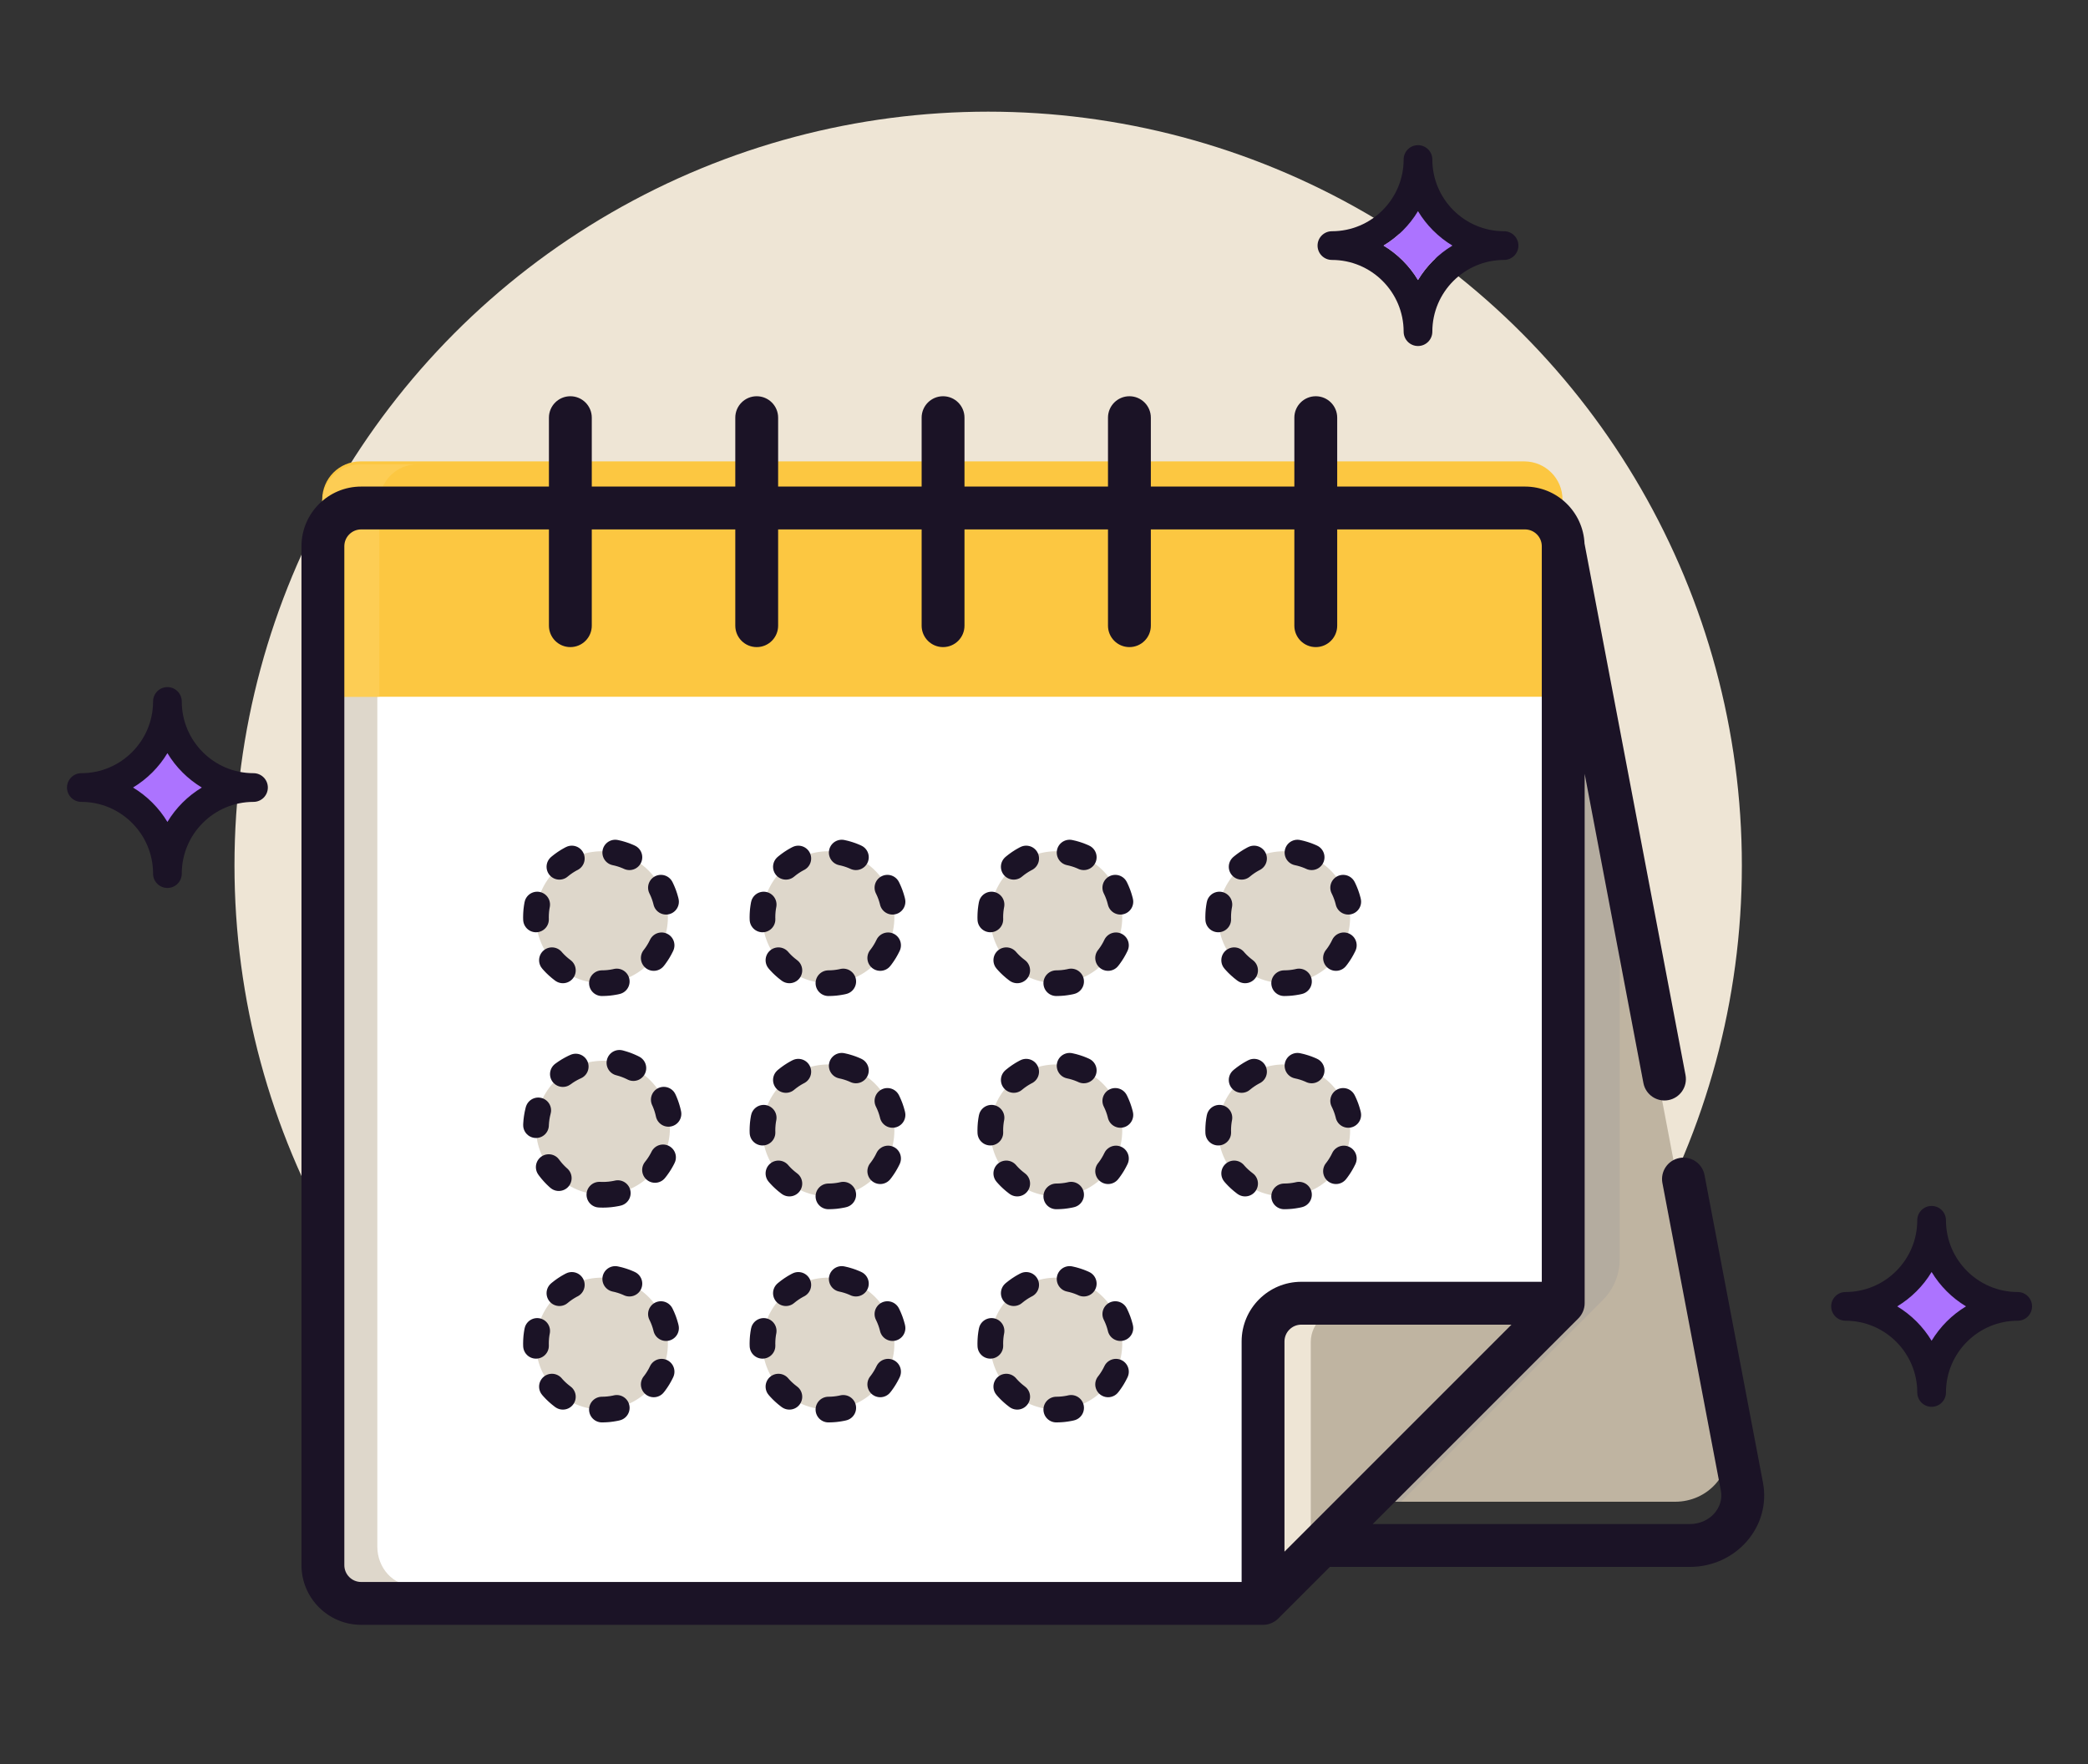 <svg width="187" height="158" viewBox="0 0 187 158" fill="none" xmlns="http://www.w3.org/2000/svg">
<rect x="0" y="0" width="187" height="158" fill="#333333" stroke="none"/>
<circle cx="88.5" cy="77.5" r="67.5" fill="#EEE5D5"/>
<path d="M154.686 129.216L138.683 45.002V112.795L116.987 134.491H150.019C152.973 134.49 155.208 131.964 154.686 129.216Z" fill="#BFB4A1"/>
<path d="M139.683 45.002V112.795L117.987 134.491H125.48L143.557 116.414C144.517 115.454 145.056 114.152 145.056 112.795V73.279L139.683 45.002Z" fill="#B4AC9F"/>
<path d="M140 114.596V45.491C140 43.563 138.468 42 136.578 42H32.422C30.532 42 29 43.563 29 45.491V138.509C29 140.437 30.532 142 32.422 142H113.137L140 114.596Z" fill="white"/>
<path d="M33.793 138.508V45.491C33.793 43.563 35.229 42 37 42H32.207C30.436 42 29 43.563 29 45.491V138.509C29 140.437 30.436 142 32.207 142H37C35.229 142 33.793 140.437 33.793 138.508Z" fill="#DED7CB"/>
<path d="M138.883 116H115.425C113.533 116 112 117.533 112 119.425V142.883L138.883 116Z" fill="#BFB4A1"/>
<path d="M117.392 120.185C117.392 118.426 119.007 117 121 117H115.608C113.616 117 112 118.426 112 120.185V142L117.392 137.241V120.185Z" fill="#EEE5D5"/>
<path d="M136.514 41.321H32.281C30.39 41.321 28.856 42.855 28.856 44.746V62.399H139.939V44.747C139.939 42.855 138.405 41.321 136.514 41.321Z" fill="#FCC741"/>
<path d="M33.973 45.002C33.973 43.111 35.507 41.577 37.398 41.577H32.28C30.389 41.577 28.855 43.111 28.855 45.002V62.399H33.973V45.002H33.973Z" fill="#FDCD54"/>
<path d="M74.193 88.05C77.456 88.05 80.101 85.405 80.101 82.142C80.101 78.879 77.456 76.234 74.193 76.234C70.93 76.234 68.285 78.879 68.285 82.142C68.285 85.405 70.93 88.05 74.193 88.05Z" fill="#DED7CB" stroke="#1B1326" stroke-width="2.3" stroke-linecap="round" stroke-dasharray="1.34 4"/>
<path d="M94.6 88.05C97.862 88.05 100.508 85.404 100.508 82.142C100.508 78.879 97.862 76.234 94.6 76.234C91.337 76.234 88.691 78.879 88.691 82.142C88.691 85.404 91.337 88.05 94.6 88.05Z" fill="#DED7CB" stroke="#1B1326" stroke-width="2.3" stroke-linecap="round" stroke-dasharray="1.34 4"/>
<path d="M115.008 88.05C118.271 88.05 120.916 85.404 120.916 82.142C120.916 78.879 118.271 76.234 115.008 76.234C111.745 76.234 109.1 78.879 109.1 82.142C109.1 85.404 111.745 88.05 115.008 88.05Z" fill="#DED7CB" stroke="#1B1326" stroke-width="2.3" stroke-linecap="round" stroke-dasharray="1.34 4"/>
<path d="M74.193 107.143C77.456 107.143 80.101 104.498 80.101 101.235C80.101 97.972 77.456 95.327 74.193 95.327C70.93 95.327 68.285 97.972 68.285 101.235C68.285 104.498 70.93 107.143 74.193 107.143Z" fill="#DED7CB" stroke="#1B1326" stroke-width="2.3" stroke-linecap="round" stroke-dasharray="1.34 4"/>
<path d="M115.008 107.143C118.271 107.143 120.916 104.498 120.916 101.235C120.916 97.972 118.271 95.327 115.008 95.327C111.745 95.327 109.1 97.972 109.1 101.235C109.1 104.498 111.745 107.143 115.008 107.143Z" fill="#DED7CB" stroke="#1B1326" stroke-width="2.3" stroke-linecap="round" stroke-dasharray="1.34 4"/>
<path d="M94.6 107.143C97.862 107.143 100.508 104.498 100.508 101.235C100.508 97.972 97.862 95.327 94.6 95.327C91.337 95.327 88.691 97.972 88.691 101.235C88.691 104.498 91.337 107.143 94.6 107.143Z" fill="#DED7CB" stroke="#1B1326" stroke-width="2.3" stroke-linecap="round" stroke-dasharray="1.34 4"/>
<path d="M94.6 126.236C97.862 126.236 100.508 123.591 100.508 120.328C100.508 117.065 97.862 114.42 94.6 114.42C91.337 114.42 88.691 117.065 88.691 120.328C88.691 123.591 91.337 126.236 94.6 126.236Z" fill="#DED7CB" stroke="#1B1326" stroke-width="2.3" stroke-linecap="round" stroke-dasharray="1.34 4"/>
<path d="M74.193 126.236C77.456 126.236 80.101 123.591 80.101 120.328C80.101 117.065 77.456 114.42 74.193 114.42C70.93 114.42 68.285 117.065 68.285 120.328C68.285 123.591 70.93 126.236 74.193 126.236Z" fill="#DED7CB" stroke="#1B1326" stroke-width="2.3" stroke-linecap="round" stroke-dasharray="1.34 4"/>
<path d="M53.908 88.05C57.171 88.05 59.816 85.404 59.816 82.142C59.816 78.879 57.171 76.234 53.908 76.234C50.645 76.234 48 78.879 48 82.142C48 85.404 50.645 88.05 53.908 88.05Z" fill="#DED7CB" stroke="#1B1326" stroke-width="2.3" stroke-linecap="round" stroke-dasharray="1.34 4"/>
<path d="M53.908 126.236C57.171 126.236 59.816 123.591 59.816 120.328C59.816 117.065 57.171 114.42 53.908 114.42C50.645 114.42 48 117.065 48 120.328C48 123.591 50.645 126.236 53.908 126.236Z" fill="#DED7CB" stroke="#1B1326" stroke-width="2.3" stroke-linecap="round" stroke-dasharray="1.34 4"/>
<path d="M157.89 132.775L152.656 105.233C152.458 104.192 151.452 103.508 150.412 103.706C149.371 103.904 148.687 104.908 148.885 105.95L154.119 133.492C154.412 135.033 153.11 136.489 151.337 136.489H122.939L141.359 118.069C141.696 117.732 141.921 117.24 141.921 116.712V69.298L147.183 96.994C147.381 98.035 148.387 98.719 149.427 98.521C150.468 98.323 151.152 97.319 150.954 96.277L141.908 48.673C141.778 45.841 139.44 43.575 136.576 43.575H119.759V37.405C119.759 36.345 118.9 35.486 117.84 35.486C116.78 35.486 115.921 36.345 115.921 37.405V43.575H103.069V37.405C103.069 36.345 102.21 35.486 101.15 35.486C100.09 35.486 99.231 36.345 99.231 37.405V43.575H86.379V37.405C86.379 36.345 85.52 35.486 84.46 35.486C83.4 35.486 82.541 36.345 82.541 37.405V43.575H69.689V37.405C69.689 36.345 68.83 35.486 67.77 35.486C66.71 35.486 65.852 36.345 65.852 37.405V43.575H53V37.405C53 36.345 52.141 35.486 51.081 35.486C50.021 35.486 49.162 36.345 49.162 37.405V43.575H32.344C29.397 43.575 27 45.972 27 48.919V140.171C27 143.117 29.397 145.514 32.344 145.514H79.983C81.043 145.514 81.901 144.656 81.901 143.596C81.901 142.535 81.043 141.677 79.983 141.677H32.344C31.514 141.677 30.838 141.001 30.838 140.171V48.919C30.838 48.089 31.514 47.413 32.344 47.413H49.162V56.033C49.162 57.093 50.021 57.952 51.081 57.952C52.141 57.952 53 57.093 53 56.033V47.413H65.852V56.033C65.852 57.093 66.71 57.952 67.77 57.952C68.83 57.952 69.689 57.093 69.689 56.033V47.413H82.541V56.033C82.541 57.093 83.4 57.952 84.46 57.952C85.52 57.952 86.379 57.093 86.379 56.033V47.413H99.231V56.033C99.231 57.093 100.09 57.952 101.15 57.952C102.21 57.952 103.069 57.093 103.069 56.033V47.413H115.921V56.033C115.921 57.093 116.78 57.952 117.84 57.952C118.9 57.952 119.759 57.093 119.759 56.033V47.413H136.576C137.407 47.413 138.082 48.089 138.082 48.919V114.793H116.543C113.596 114.793 111.199 117.19 111.199 120.137V141.677H72.938C71.878 141.677 71.019 142.535 71.019 143.596C71.019 144.656 71.878 145.514 72.938 145.514H113.118C113.613 145.514 114.109 145.318 114.475 144.953L119.101 140.327H151.337C155.505 140.326 158.635 136.698 157.89 132.775ZM115.037 138.962V120.137C115.037 119.307 115.712 118.631 116.543 118.631H135.368L115.037 138.962Z" fill="#1B1326"/>
<path d="M54 107C57.314 107 60 104.314 60 101C60 97.686 57.314 95 54 95C50.686 95 48 97.686 48 101C48 104.314 50.686 107 54 107Z" fill="#DED7CB" stroke="#1B1326" stroke-width="2.3" stroke-linecap="round" stroke-dasharray="1.34 4"/>
<path d="M134.703 23.279C131.161 23.279 128.279 26.161 128.279 29.703C128.279 30.413 127.704 30.988 126.994 30.988C126.284 30.988 125.709 30.413 125.709 29.703C125.709 26.161 122.827 23.279 119.285 23.279C118.575 23.279 118 22.704 118 21.994C118 21.285 118.575 20.709 119.285 20.709C122.827 20.709 125.709 17.827 125.709 14.285C125.709 13.575 126.284 13 126.994 13C127.704 13 128.279 13.575 128.279 14.285C128.279 17.827 131.161 20.709 134.703 20.709C135.414 20.709 135.988 21.285 135.988 21.994C135.988 22.704 135.414 23.279 134.703 23.279ZM126.994 18.914C126.235 20.174 125.173 21.234 123.914 21.994C125.173 22.754 126.235 23.814 126.994 25.075C127.753 23.814 128.815 22.754 130.075 21.994C128.815 21.235 127.753 20.174 126.994 18.914Z" fill="#1B1326"/>
<path d="M123.913 21.994C125.173 21.234 126.235 20.174 126.994 18.914C127.753 20.174 128.814 21.234 130.074 21.994C128.814 22.754 127.753 23.814 126.994 25.075C126.235 23.814 125.173 22.754 123.913 21.994Z" fill="#AC73FF"/>
<path d="M11.439 70.581C12.903 69.697 14.137 68.465 15.019 67C15.902 68.465 17.135 69.698 18.6 70.581C17.135 71.463 15.902 72.696 15.019 74.161C14.137 72.696 12.903 71.463 11.439 70.581Z" fill="#AC73FF"/>
<path d="M7.285 69.244C10.827 69.244 13.709 66.362 13.709 62.82C13.709 62.11 14.284 61.535 14.994 61.535C15.704 61.535 16.279 62.11 16.279 62.82C16.279 66.362 19.161 69.244 22.703 69.244C23.414 69.244 23.988 69.82 23.988 70.529C23.988 71.239 23.414 71.814 22.703 71.814C19.161 71.814 16.279 74.696 16.279 78.238C16.279 78.948 15.704 79.523 14.994 79.523C14.284 79.523 13.709 78.948 13.709 78.238C13.709 74.696 10.827 71.814 7.285 71.814C6.575 71.814 6 71.239 6 70.529C6 69.82 6.575 69.244 7.285 69.244ZM14.994 73.61C15.753 72.349 16.815 71.289 18.075 70.529C16.815 69.769 15.753 68.709 14.994 67.449C14.235 68.709 13.173 69.769 11.914 70.529C13.173 71.289 14.235 72.349 14.994 73.61Z" fill="#1B1326"/>
<path d="M169.139 116.98C170.603 116.097 171.837 114.865 172.719 113.4C173.602 114.865 174.835 116.097 176.3 116.98C174.835 117.863 173.602 119.096 172.719 120.561C171.837 119.096 170.603 117.863 169.139 116.98Z" fill="#AC73FF"/>
<path d="M165.285 115.709C168.827 115.709 171.709 112.827 171.709 109.285C171.709 108.575 172.284 108 172.994 108C173.704 108 174.279 108.575 174.279 109.285C174.279 112.827 177.161 115.709 180.703 115.709C181.414 115.709 181.988 116.285 181.988 116.994C181.988 117.704 181.414 118.279 180.703 118.279C177.161 118.279 174.279 121.161 174.279 124.703C174.279 125.413 173.704 125.988 172.994 125.988C172.284 125.988 171.709 125.413 171.709 124.703C171.709 121.161 168.827 118.279 165.285 118.279C164.575 118.279 164 117.704 164 116.994C164 116.285 164.575 115.709 165.285 115.709ZM172.994 120.075C173.753 118.814 174.815 117.754 176.075 116.994C174.815 116.234 173.753 115.174 172.994 113.914C172.235 115.174 171.173 116.234 169.914 116.994C171.173 117.754 172.235 118.814 172.994 120.075Z" fill="#1B1326"/>
</svg>
